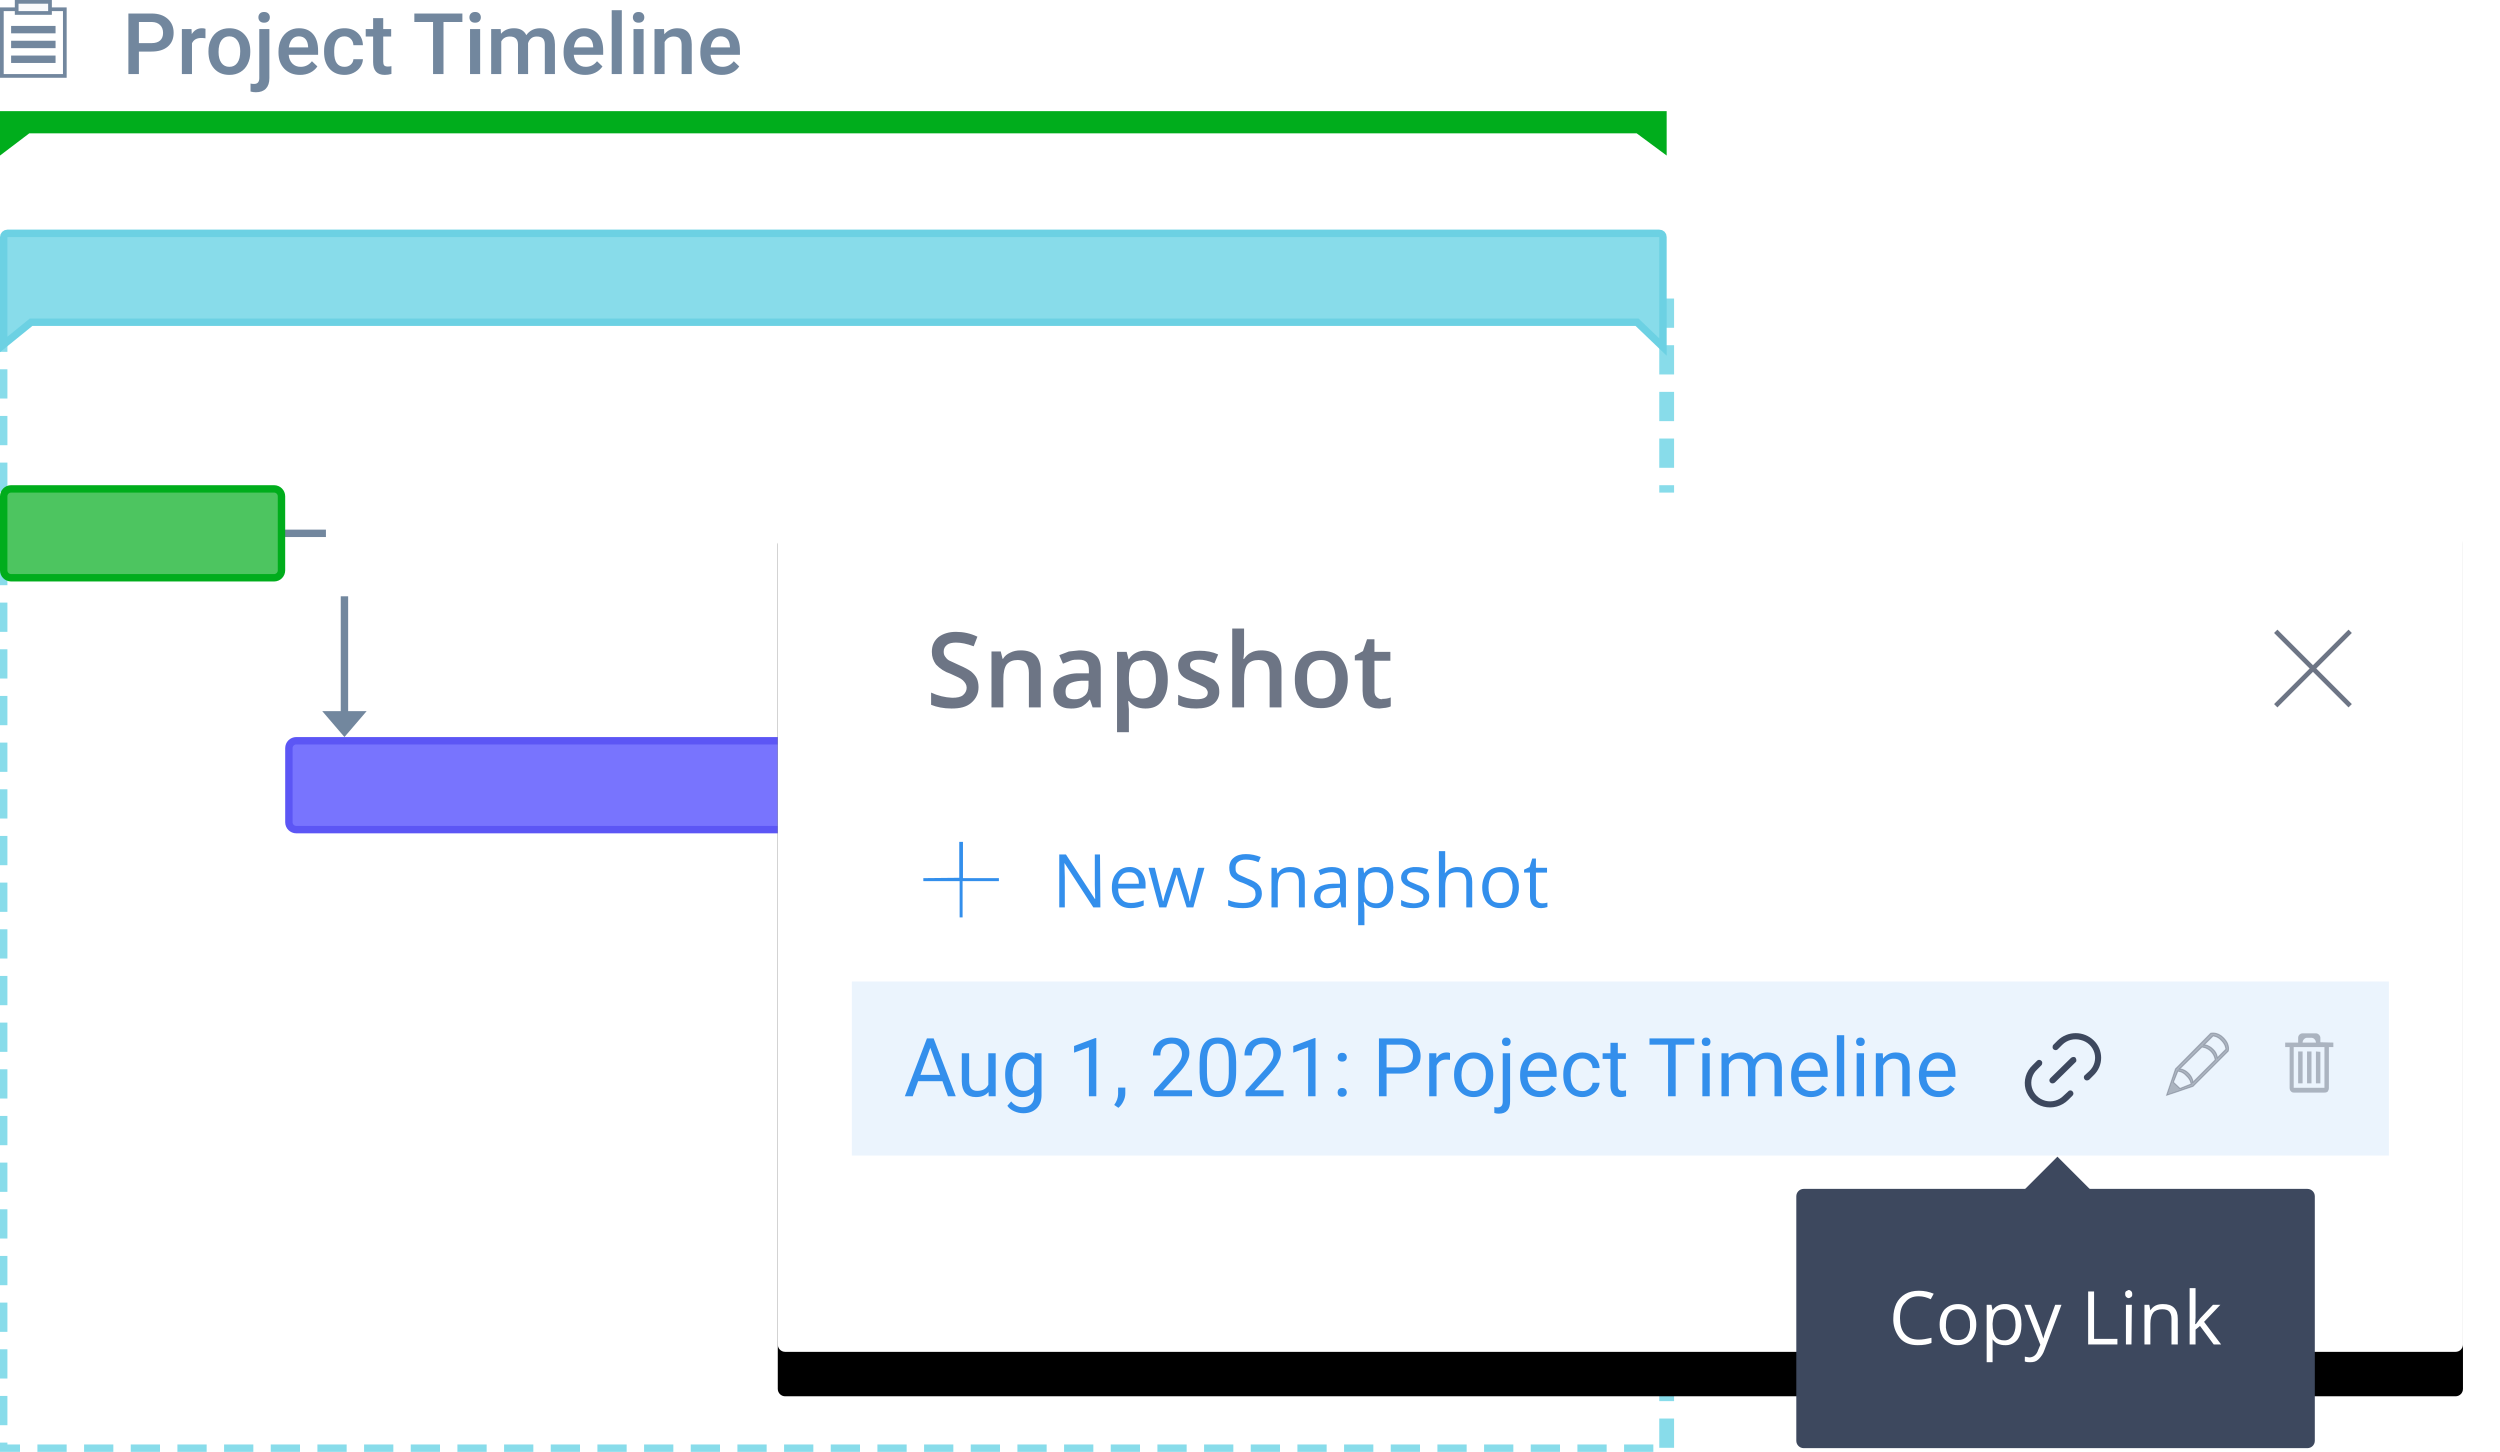 <?xml version="1.0"?>
<svg xmlns="http://www.w3.org/2000/svg" width="675" height="392" viewBox="0 0 675 392" fill="none">
<g clip-path="url(#clip0)">
<path fill-rule="evenodd" clip-rule="evenodd" d="M0.5 2.5V20.5H17.5V2.5H0.5Z" stroke="#72879E"/>
<path fill-rule="evenodd" clip-rule="evenodd" d="M4.5 0.5H13.5V3.5H4.5V0.5Z" fill="#F9FAFC" stroke="#72879E"/>
<path fill-rule="evenodd" clip-rule="evenodd" d="M3.5 7.5H14.5V8.5H3.5V7.5ZM3.5 11.5H14.5V12.5H3.5V11.5ZM3.5 15.5H14.5V16.5H3.5V15.5Z" fill="white" stroke="#72879E"/>
<path d="M0 77H450V392H0V77Z" stroke="#88DCEA" stroke-width="4" stroke-dasharray="7.9 4.7"/>
<path d="M88 144H76M93 161V193V161Z" stroke="#72879E" stroke-width="2"/>
<path fill-rule="evenodd" clip-rule="evenodd" d="M93 199L99 192H87L93 199Z" fill="#72879E"/>
<path d="M239 212H227M244 229V261V229Z" stroke="#6E6E6E" stroke-width="1.8"/>
<path fill-rule="evenodd" clip-rule="evenodd" d="M244 267L250 260H238L244 267Z" fill="#767676"/>
<path d="M243.898 216V199.648H248.514C249.936 199.648 251.194 199.963 252.287 200.592C253.38 201.221 254.222 202.115 254.814 203.276C255.413 204.436 255.716 205.769 255.724 207.274V208.318C255.724 209.861 255.424 211.212 254.825 212.373C254.234 213.533 253.384 214.424 252.276 215.045C251.175 215.667 249.891 215.985 248.424 216H243.898ZM246.054 201.423V214.237H248.323C249.985 214.237 251.276 213.72 252.197 212.687C253.126 211.654 253.59 210.183 253.59 208.273V207.319C253.59 205.462 253.152 204.021 252.276 202.995C251.407 201.962 250.172 201.438 248.57 201.423H246.054ZM263.708 216.225C262.061 216.225 260.721 215.686 259.688 214.607C258.655 213.522 258.138 212.073 258.138 210.261V209.879C258.138 208.674 258.367 207.6 258.823 206.656C259.287 205.705 259.931 204.964 260.755 204.433C261.586 203.894 262.484 203.624 263.45 203.624C265.03 203.624 266.258 204.144 267.134 205.185C268.01 206.226 268.448 207.716 268.448 209.655V210.52H260.216C260.246 211.717 260.594 212.687 261.26 213.428C261.934 214.162 262.788 214.529 263.821 214.529C264.555 214.529 265.176 214.379 265.685 214.08C266.194 213.78 266.64 213.383 267.021 212.889L268.291 213.877C267.272 215.442 265.745 216.225 263.708 216.225ZM263.45 205.331C262.612 205.331 261.908 205.638 261.339 206.252C260.77 206.858 260.418 207.712 260.283 208.812H266.37V208.655C266.31 207.6 266.026 206.784 265.517 206.207C265.007 205.623 264.319 205.331 263.45 205.331ZM277.938 212.777C277.938 212.215 277.724 211.781 277.297 211.474C276.878 211.16 276.141 210.89 275.085 210.666C274.037 210.441 273.202 210.171 272.581 209.857C271.967 209.542 271.51 209.168 271.21 208.734C270.918 208.3 270.772 207.783 270.772 207.184C270.772 206.188 271.192 205.346 272.03 204.657C272.876 203.968 273.954 203.624 275.265 203.624C276.642 203.624 277.758 203.98 278.611 204.691C279.472 205.402 279.903 206.312 279.903 207.42H277.814C277.814 206.851 277.571 206.361 277.084 205.949C276.605 205.537 275.998 205.331 275.265 205.331C274.508 205.331 273.917 205.496 273.49 205.825C273.063 206.155 272.85 206.585 272.85 207.117C272.85 207.618 273.049 207.996 273.445 208.251C273.842 208.506 274.557 208.749 275.59 208.981C276.631 209.213 277.473 209.49 278.117 209.812C278.761 210.134 279.236 210.523 279.543 210.98C279.858 211.429 280.015 211.979 280.015 212.631C280.015 213.716 279.581 214.589 278.712 215.248C277.844 215.899 276.717 216.225 275.332 216.225C274.359 216.225 273.498 216.052 272.749 215.708C272 215.364 271.413 214.884 270.986 214.271C270.567 213.649 270.357 212.979 270.357 212.26H272.435C272.472 212.957 272.749 213.511 273.266 213.922C273.79 214.327 274.479 214.529 275.332 214.529C276.118 214.529 276.747 214.372 277.219 214.057C277.698 213.735 277.938 213.308 277.938 212.777ZM284.979 216H282.901V203.849H284.979V216ZM282.733 200.625C282.733 200.289 282.834 200.004 283.036 199.772C283.246 199.54 283.553 199.424 283.957 199.424C284.361 199.424 284.668 199.54 284.878 199.772C285.088 200.004 285.192 200.289 285.192 200.625C285.192 200.962 285.088 201.243 284.878 201.468C284.668 201.692 284.361 201.805 283.957 201.805C283.553 201.805 283.246 201.692 283.036 201.468C282.834 201.243 282.733 200.962 282.733 200.625ZM287.82 209.823C287.82 207.929 288.258 206.424 289.134 205.309C290.01 204.186 291.171 203.624 292.616 203.624C294.098 203.624 295.255 204.148 296.086 205.196L296.187 203.849H298.085V215.708C298.085 217.28 297.617 218.519 296.681 219.425C295.753 220.331 294.502 220.784 292.93 220.784C292.054 220.784 291.197 220.597 290.358 220.223C289.52 219.848 288.88 219.335 288.438 218.684L289.516 217.438C290.407 218.538 291.496 219.088 292.784 219.088C293.795 219.088 294.581 218.804 295.143 218.235C295.712 217.666 295.996 216.865 295.996 215.832V214.787C295.165 215.745 294.031 216.225 292.593 216.225C291.171 216.225 290.018 215.652 289.134 214.506C288.258 213.361 287.82 211.8 287.82 209.823ZM289.909 210.059C289.909 211.429 290.19 212.507 290.751 213.293C291.313 214.072 292.099 214.461 293.11 214.461C294.42 214.461 295.382 213.866 295.996 212.676V207.128C295.36 205.967 294.405 205.387 293.132 205.387C292.122 205.387 291.332 205.78 290.763 206.566C290.194 207.353 289.909 208.517 289.909 210.059ZM303.195 203.849L303.262 205.376C304.191 204.208 305.403 203.624 306.901 203.624C309.469 203.624 310.764 205.073 310.787 207.97V216H308.709V207.959C308.701 207.083 308.499 206.435 308.103 206.016C307.713 205.597 307.103 205.387 306.272 205.387C305.598 205.387 305.007 205.567 304.498 205.926C303.988 206.286 303.592 206.757 303.307 207.341V216H301.229V203.849H303.195ZM321.882 216H319.805V198.75H321.882V216ZM332.72 216C332.6 215.76 332.503 215.334 332.428 214.72C331.462 215.723 330.309 216.225 328.969 216.225C327.771 216.225 326.786 215.888 326.015 215.214C325.251 214.533 324.87 213.672 324.87 212.631C324.87 211.366 325.349 210.385 326.307 209.688C327.273 208.985 328.628 208.633 330.373 208.633H332.394V207.678C332.394 206.952 332.177 206.375 331.743 205.949C331.308 205.514 330.668 205.297 329.822 205.297C329.081 205.297 328.46 205.485 327.958 205.859C327.456 206.233 327.206 206.686 327.206 207.218H325.117C325.117 206.611 325.33 206.027 325.757 205.466C326.191 204.897 326.775 204.448 327.509 204.118C328.25 203.789 329.062 203.624 329.946 203.624C331.346 203.624 332.443 203.976 333.236 204.68C334.03 205.376 334.442 206.338 334.472 207.566V213.159C334.472 214.274 334.614 215.161 334.898 215.82V216H332.72ZM329.272 214.417C329.923 214.417 330.541 214.248 331.125 213.911C331.709 213.574 332.132 213.136 332.394 212.597V210.104H330.766C328.22 210.104 326.947 210.849 326.947 212.339C326.947 212.99 327.164 213.499 327.599 213.866C328.033 214.233 328.591 214.417 329.272 214.417ZM341.524 212.957L344.354 203.849H346.578L341.693 217.875C340.937 219.897 339.735 220.908 338.088 220.908L337.695 220.874L336.92 220.728V219.043L337.481 219.088C338.185 219.088 338.732 218.946 339.121 218.662C339.518 218.377 339.844 217.857 340.098 217.101L340.559 215.865L336.224 203.849H338.492L341.524 212.957ZM347.712 209.812C347.712 208.622 347.944 207.551 348.409 206.6C348.88 205.649 349.532 204.916 350.363 204.399C351.201 203.882 352.156 203.624 353.227 203.624C354.881 203.624 356.218 204.197 357.236 205.342C358.262 206.488 358.774 208.011 358.774 209.913V210.059C358.774 211.242 358.546 212.305 358.089 213.249C357.64 214.184 356.993 214.914 356.146 215.438C355.308 215.963 354.342 216.225 353.249 216.225C351.602 216.225 350.265 215.652 349.24 214.506C348.222 213.361 347.712 211.845 347.712 209.958V209.812ZM349.801 210.059C349.801 211.407 350.112 212.489 350.733 213.305C351.362 214.121 352.201 214.529 353.249 214.529C354.305 214.529 355.143 214.117 355.765 213.293C356.386 212.462 356.697 211.302 356.697 209.812C356.697 208.479 356.379 207.401 355.742 206.578C355.113 205.747 354.275 205.331 353.227 205.331C352.201 205.331 351.374 205.739 350.745 206.555C350.116 207.371 349.801 208.539 349.801 210.059ZM368.882 214.798C368.073 215.749 366.887 216.225 365.322 216.225C364.027 216.225 363.038 215.85 362.357 215.102C361.683 214.345 361.342 213.23 361.335 211.755V203.849H363.413V211.699C363.413 213.541 364.161 214.461 365.659 214.461C367.246 214.461 368.302 213.87 368.826 212.687V203.849H370.903V216H368.927L368.882 214.798ZM376.889 200.906V203.849H379.158V205.455H376.889V212.99C376.889 213.477 376.99 213.844 377.192 214.091C377.395 214.33 377.739 214.45 378.226 214.45C378.465 214.45 378.795 214.405 379.214 214.315V216C378.667 216.15 378.136 216.225 377.619 216.225C376.691 216.225 375.991 215.944 375.519 215.382C375.047 214.821 374.812 214.023 374.812 212.99V205.455H372.599V203.849H374.812V200.906H376.889Z" fill="#3A3A3A" fill-opacity="0.8"/>
<path d="M74 132H3C1.895 132 1 132.895 1 134V154C1 155.105 1.895 156 3 156H74C75.105 156 76 155.105 76 154V134C76 132.895 75.105 132 74 132Z" fill="#4DC560" stroke="#00AD1C" stroke-width="2"/>
<path opacity="0.7" d="M446 268H232C230.343 268 229 269.343 229 271V289C229 290.657 230.343 292 232 292H446C447.657 292 449 290.657 449 289V271C449 269.343 447.657 268 446 268Z" fill="#B0CDFF" stroke="#7CACFF" stroke-width="2"/>
<path fill-rule="evenodd" clip-rule="evenodd" d="M2 63C1.735 63 1.48 63.105 1.293 63.293C1.105 63.48 1 63.735 1 64V93L8.4 87H442L449 93.7V64C449 63.4 448.6 63 448 63H2Z" fill="#88DCEA" stroke="#6CD1E3" stroke-width="2"/>
<path fill-rule="evenodd" clip-rule="evenodd" d="M0 30H450V42L441.9 36H7.9L0 42V30Z" fill="#00AD1C"/>
<path d="M224 200H80C78.895 200 78 200.895 78 202V222C78 223.105 78.895 224 80 224H224C225.105 224 226 223.105 226 222V202C226 200.895 225.105 200 224 200Z" fill="#7874FE" stroke="#5C56F5" stroke-width="2"/>
<g filter="url(#filter0_dd)">
<path d="M663 133H212C210.895 133 210 133.895 210 135V363C210 364.105 210.895 365 212 365H663C664.105 365 665 364.105 665 363V135C665 133.895 664.105 133 663 133Z" fill="black"/>
</g>
<path d="M663 133H212C210.895 133 210 133.895 210 135V363C210 364.105 210.895 365 212 365H663C664.105 365 665 364.105 665 363V135C665 133.895 664.105 133 663 133Z" fill="white"/>
<path fill-rule="evenodd" clip-rule="evenodd" d="M624.5 179.6L634.1 170L635 170.9L625.4 180.5L635 190.1L634.1 191L624.5 181.4L614.9 191L614 190.1L623.6 180.5L614 170.9L614.9 170L624.5 179.6ZM264.2 185.6C264.2 187.3 263.5 188.7 262.2 189.8C260.9 190.9 259.2 191.3 256.9 191.3C254.7 191.3 252.9 190.9 251.4 190.3V187C253.189 187.837 255.126 188.313 257.1 188.4C258.4 188.4 259.4 188.2 260 187.7C260.6 187.2 261 186.5 261 185.7C261 184.9 260.6 184.3 260 183.7C259.4 183.1 258.3 182.7 256.6 181.9C255.11 181.409 253.768 180.549 252.7 179.4C252 178.4 251.6 177.4 251.6 176C251.6 174.3 252.2 173 253.4 172C254.6 171.1 256.2 170.6 258.1 170.6C260.1 170.6 262 171 263.9 171.9L262.9 174.5C261 173.8 259.5 173.5 258.1 173.5C257.1 173.5 256.2 173.7 255.7 174.1C255.1 174.6 254.8 175.1 254.8 175.9C254.8 176.5 254.9 176.9 255.2 177.3C255.4 177.6 255.7 178 256.2 178.3L259 179.6C260.4 180.2 261.5 180.8 262.2 181.3C262.9 181.9 263.4 182.5 263.7 183.1C264 183.7 264.2 184.6 264.2 185.5V185.6ZM281 191H277.8V181.7C277.8 180.5 277.5 179.7 277.1 179.1C276.7 178.5 275.8 178.2 274.8 178.2C273.5 178.2 272.5 178.6 271.8 179.4C271.2 180.2 270.9 181.6 270.9 183.4V191H267.7V175.9H270.2L270.7 177.9H270.8C271.3 177.1 271.9 176.6 272.8 176.2C273.6 175.8 274.5 175.6 275.6 175.6C279.2 175.6 281 177.5 281 181.1V191ZM295 191L294.3 188.9H294.2C293.4 189.9 292.7 190.4 292 190.8C291.08 191.17 290.091 191.341 289.1 191.3C287.6 191.3 286.5 190.9 285.6 190.1C284.8 189.3 284.4 188.1 284.4 186.7C284.344 186.004 284.472 185.305 284.77 184.673C285.068 184.042 285.527 183.499 286.1 183.1C287.712 182.184 289.547 181.734 291.4 181.8H294V181C294 180 293.8 179.3 293.4 178.8C292.9 178.3 292.2 178.1 291.3 178.1C290.5 178.1 289.7 178.1 289 178.4L287 179.2L286 176.9L288.6 175.9L291.4 175.6C293.4 175.6 294.8 176 295.8 176.9C296.8 177.7 297.2 179 297.2 180.9V191H295ZM290 188.8C290.525 188.832 291.052 188.761 291.55 188.589C292.047 188.417 292.506 188.149 292.9 187.8C293.6 187.2 293.9 186.3 293.9 185.1V183.8H291.9C290.5 183.9 289.4 184.2 288.7 184.6C288 185.1 287.7 185.8 287.7 186.6C287.7 187.4 287.8 187.9 288.2 188.3C288.6 188.6 289.2 188.8 290 188.8ZM309.3 191.3C307.3 191.3 305.9 190.6 304.8 189.3H304.6L304.8 191.5V197.7H301.6V176H304.2L304.7 178H304.8C305.278 177.251 305.947 176.644 306.738 176.24C307.529 175.835 308.413 175.649 309.3 175.7C311.3 175.7 312.7 176.4 313.7 177.7C314.7 179.1 315.3 181 315.3 183.5C315.3 186 314.8 187.9 313.7 189.3C312.7 190.7 311.2 191.3 309.3 191.3V191.3ZM308.5 178.3C307.2 178.3 306.3 178.6 305.7 179.3C305.1 180 304.8 181.3 304.8 182.9V183.4C304.8 185.3 305.1 186.6 305.7 187.4C306.3 188.2 307.2 188.6 308.6 188.6C309.6 188.6 310.6 188.2 311.1 187.3C311.827 186.097 312.176 184.703 312.1 183.3C312.1 181.7 311.7 180.4 311.1 179.5C310.812 179.081 310.423 178.741 309.968 178.514C309.513 178.287 309.008 178.179 308.5 178.2V178.3ZM329.2 186.7C329.232 187.354 329.103 188.007 328.824 188.6C328.545 189.192 328.125 189.708 327.6 190.1C326.6 190.9 325 191.3 323 191.3C321 191.3 319.3 191 318.1 190.3V187.6C319.66 188.357 321.366 188.766 323.1 188.8C325.1 188.8 326.1 188.2 326.1 187C326.1 186.6 325.9 186.3 325.7 186C325.5 185.7 325.1 185.5 324.7 185.3L322.6 184.3C320.8 183.7 319.6 183 319 182.3C318.4 181.6 318.1 180.8 318.1 179.7C318.1 178.4 318.6 177.4 319.7 176.7C320.7 176 322.1 175.7 323.9 175.7C325.7 175.7 327.4 176 328.9 176.7L327.9 179.1C326.3 178.4 324.9 178.1 323.9 178.1C322.1 178.1 321.3 178.6 321.3 179.5C321.3 180 321.5 180.5 321.9 180.7C322.4 181.1 323.3 181.5 324.9 182.1L327.5 183.4C328.1 183.8 328.5 184.3 328.8 184.8C329.1 185.3 329.2 186 329.2 186.7V186.7ZM346 191H342.8V181.7C342.8 180.5 342.5 179.7 342.1 179.1C341.6 178.5 340.8 178.2 339.8 178.2C338.5 178.2 337.5 178.6 336.8 179.4C336.2 180.2 335.9 181.6 335.9 183.4V191H332.7V169.7H335.9V175.1C335.9 176 335.9 176.9 335.7 177.9H335.9C336.4 177.2 336.9 176.6 337.8 176.2C338.5 175.8 339.5 175.6 340.5 175.6C344.2 175.6 346 177.5 346 181.1V191ZM363.9 183.4C363.9 185.9 363.2 187.8 361.9 189.2C360.7 190.6 358.9 191.2 356.7 191.2C355.3 191.2 354 191 352.9 190.3C351.9 189.7 351 188.8 350.4 187.6C349.8 186.4 349.6 185 349.6 183.4C349.6 181 350.2 179 351.4 177.7C352.7 176.3 354.4 175.7 356.8 175.7C358.9 175.7 360.7 176.3 362 177.7C363.2 179.1 363.9 181 363.9 183.4V183.4ZM352.9 183.4C352.9 186.9 354.2 188.6 356.7 188.6C359.3 188.6 360.6 186.9 360.6 183.4C360.6 180 359.3 178.2 356.7 178.2C355.4 178.2 354.4 178.7 353.7 179.6C353 180.5 352.9 181.7 352.9 183.4V183.4ZM373.2 188.7C374 188.7 374.8 188.6 375.5 188.3V190.7C375.2 190.9 374.7 191 374.2 191.1L372.4 191.3C369.4 191.3 367.9 189.7 367.9 186.5V178.3H365.8V177L368 175.8L369.1 172.6H371.1V176H375.4V178.4H371.1V186.5C371.1 187.3 371.3 187.9 371.7 188.2C372.1 188.6 372.6 188.8 373.2 188.8V188.7Z" fill="#6D7585"/>
<path fill-rule="evenodd" clip-rule="evenodd" d="M259 237V227.3H260V237.1H269.7V237.9H259.9V247.7H259.1V237.9H249.3V237.1L259 237ZM297.1 245H295.2L287.4 233L287.5 236.9V245H286V230.7H287.8L295.6 242.7H295.7C295.644 241.434 295.611 240.167 295.6 238.9V230.7H297L297.1 245ZM305.3 245.2C303.7 245.2 302.5 244.7 301.6 243.7C300.7 242.7 300.2 241.4 300.2 239.7C300.2 238 300.6 236.7 301.5 235.7C302.3 234.7 303.5 234.1 304.9 234.1C305.496 234.064 306.094 234.162 306.647 234.387C307.201 234.612 307.697 234.958 308.1 235.4C308.933 236.37 309.362 237.623 309.3 238.9V239.9H301.9C301.9 241.2 302.2 242.2 302.9 242.8C303.4 243.5 304.3 243.8 305.4 243.8C306.5 243.8 307.7 243.5 308.8 243.1V244.5C307.695 244.976 306.503 245.214 305.3 245.2V245.2ZM304.9 235.5C304 235.5 303.3 235.7 302.9 236.3C302.3 236.9 302 237.6 301.9 238.6H307.5C307.5 237.6 307.3 236.8 306.8 236.3C306.4 235.7 305.8 235.5 304.8 235.5H304.9ZM320.4 245L318.4 238.7L317.7 236.1L316.9 238.7L314.9 245H313L310.1 234.3H311.8C312.533 237.3 313.266 240.3 314 243.3H314.1C314.297 242.316 314.564 241.346 314.9 240.4L316.9 234.3H318.6L320.5 240.4C320.9 241.6 321.1 242.5 321.2 243.3H321.3L321.5 242.2L323.5 234.3H325.2L322.2 245H320.4ZM340.7 241.2C340.7 242.5 340.2 243.4 339.3 244.2C338.4 245 337.2 245.2 335.6 245.2C333.9 245.2 332.6 245 331.6 244.5V243C332.866 243.531 334.226 243.803 335.6 243.8C336.8 243.8 337.6 243.6 338.2 243.2C338.7 242.8 339 242.2 339 241.5C339 241 338.9 240.5 338.7 240.2C338.5 239.9 338.2 239.6 337.7 239.4C337.029 239.009 336.326 238.675 335.6 238.4C334.2 238 333.3 237.4 332.7 236.8C332.1 236.2 331.9 235.3 331.9 234.2C331.9 233.2 332.3 232.2 333.1 231.6C333.9 230.9 335.1 230.6 336.4 230.6C337.8 230.6 339.1 230.9 340.4 231.4L339.8 232.8C338.724 232.343 337.568 232.105 336.4 232.1C335.4 232.1 334.8 232.3 334.3 232.7C333.8 233 333.6 233.6 333.6 234.2C333.6 234.7 333.6 235.2 333.8 235.5C334 235.8 334.3 236.1 334.8 236.3L336.8 237.2C338.2 237.7 339.3 238.3 339.8 238.9C340.4 239.5 340.7 240.3 340.7 241.3V241.2ZM350.7 245V238C350.7 237.2 350.5 236.6 350.1 236.1C349.7 235.7 349.1 235.5 348.2 235.5C347.1 235.5 346.2 235.8 345.7 236.4C345.2 237 345 238 345 239.4V245H343.3V234.3H344.7L344.9 235.8H345C345.3 235.2 345.8 234.8 346.4 234.5C347 234.2 347.7 234.1 348.4 234.1C349.7 234.1 350.7 234.4 351.4 235.1C352.1 235.8 352.3 236.7 352.3 238.1V245H350.7ZM362.2 245L361.9 243.5H361.8C361.3 244.1 360.8 244.6 360.2 244.8C359.7 245.1 359 245.2 358.2 245.2C357.2 245.2 356.3 244.9 355.7 244.4C355.1 243.8 354.8 243.1 354.8 242C354.8 239.9 356.5 238.7 360 238.6H361.8V237.9C361.8 237.1 361.6 236.5 361.3 236.1C360.9 235.7 360.3 235.5 359.5 235.5C358.453 235.539 357.427 235.812 356.5 236.3L356 235C357.107 234.407 358.344 234.098 359.6 234.1C360.9 234.1 361.9 234.4 362.5 235C363.1 235.5 363.4 236.4 363.4 237.7V245H362.2ZM358.5 243.9C359.5 243.9 360.3 243.6 360.9 243C361.204 242.703 361.442 242.344 361.597 241.947C361.753 241.55 361.822 241.125 361.8 240.7V239.7L360.2 239.8C358.9 239.8 357.9 240.1 357.4 240.4C356.8 240.8 356.5 241.4 356.5 242.1C356.5 242.6 356.7 243.1 357.1 243.4C357.4 243.7 357.9 243.9 358.5 243.9V243.9ZM371.7 245.2C371 245.2 370.4 245.1 369.8 244.8C369.2 244.6 368.8 244.2 368.4 243.6H368.2L368.4 245.4V249.8H366.7V234.3H368.1L368.3 235.8C368.667 235.243 369.175 234.793 369.772 234.494C370.369 234.196 371.034 234.06 371.7 234.1C372.329 234.073 372.956 234.194 373.529 234.455C374.103 234.715 374.607 235.108 375 235.6C375.8 236.6 376.2 237.9 376.2 239.6C376.2 241.4 375.8 242.8 375 243.7C374.607 244.192 374.103 244.585 373.529 244.845C372.956 245.106 372.329 245.228 371.7 245.2V245.2ZM371.5 235.5C370.4 235.5 369.6 235.8 369.1 236.4C368.6 237 368.4 238 368.4 239.3V239.6C368.4 241.1 368.6 242.2 369.1 242.9C369.6 243.5 370.4 243.9 371.5 243.9C372.5 243.9 373.2 243.5 373.7 242.7C374.2 242 374.5 240.9 374.5 239.7C374.5 238.3 374.2 237.3 373.7 236.5C373.2 235.8 372.4 235.5 371.5 235.5ZM385.9 242.1C385.9 243.1 385.5 243.8 384.8 244.4C384 244.9 383 245.2 381.7 245.2C380.2 245.2 379.1 245 378.3 244.5V243C379.352 243.549 380.514 243.856 381.7 243.9C382.6 243.9 383.2 243.7 383.7 243.5C384.1 243.2 384.3 242.8 384.3 242.2C384.3 241.8 384.2 241.4 383.8 241.2C383.4 240.9 382.8 240.5 381.7 240.1L379.6 239.1C379.2 238.8 378.8 238.5 378.6 238.1C378.4 237.8 378.3 237.4 378.3 236.9C378.3 236.1 378.7 235.4 379.3 234.9C380.19 234.322 381.24 234.042 382.3 234.1C383.5 234.1 384.6 234.3 385.7 234.8L385.1 236.1C384.1 235.7 383.1 235.5 382.1 235.5C381.4 235.5 380.8 235.5 380.4 235.8C380.1 236.1 379.9 236.4 379.9 236.8C379.9 237.1 379.9 237.3 380.1 237.5C380.2 237.8 380.5 237.9 380.8 238.1L382.7 238.9C383.621 239.189 384.472 239.666 385.2 240.3C385.7 240.8 385.9 241.3 385.9 242.1V242.1ZM395.9 245V238C395.9 237.2 395.7 236.6 395.3 236.1C394.9 235.7 394.3 235.5 393.4 235.5C392.3 235.5 391.4 235.8 390.9 236.4C390.4 237 390.2 238 390.2 239.4V245H388.5V229.8H390.2V234.4L390.1 235.8C390.5 235.3 391 234.8 391.5 234.6C392.1 234.3 392.8 234.1 393.5 234.1C394.9 234.1 395.9 234.4 396.5 235.1C397.1 235.8 397.5 236.7 397.5 238.1V245H395.9ZM410.1 239.6C410.1 241.4 409.6 242.7 408.7 243.7C407.8 244.7 406.7 245.2 405.1 245.2C404.1 245.2 403.3 245 402.5 244.5C401.7 244 401.2 243.5 400.8 242.5C400.4 241.7 400.2 240.8 400.2 239.6C400.2 237.9 400.7 236.6 401.5 235.6C402.4 234.6 403.6 234.1 405.2 234.1C406.7 234.1 407.8 234.6 408.7 235.6C409.7 236.6 410.1 237.9 410.1 239.6V239.6ZM401.9 239.6C401.9 241 402.2 242 402.7 242.8C403.2 243.6 404.1 243.8 405.1 243.8C406.1 243.8 407 243.5 407.5 242.8C408 242.1 408.4 241 408.4 239.6C408.429 238.529 408.113 237.478 407.5 236.6C407 235.8 406.2 235.5 405.1 235.5C404.1 235.5 403.3 235.8 402.7 236.5C402.2 237.2 401.9 238.3 401.9 239.6ZM416.4 243.9C416.873 243.896 417.344 243.829 417.8 243.7V244.9C417.251 245.084 416.678 245.185 416.1 245.2C414.1 245.2 413.1 244.1 413.1 241.9V235.6H411.5V234.8L413 234.1L413.7 231.8H414.7V234.3H417.7V235.6H414.7V241.9C414.7 242.5 414.7 242.9 415.1 243.3C415.4 243.7 415.8 243.9 416.4 243.9V243.9Z" fill="#338FEC"/>
<path fill-rule="evenodd" clip-rule="evenodd" d="M230 265H645V312H230V265Z" fill="#EBF4FD"/>
<path opacity="0.5" d="M596.9 279C596.9 279 598.7 278.5 600.4 280.3C602.2 282.1 601.6 283.8 601.6 283.8L592.1 293.3L585 295.7L587.4 288.6L596.9 279ZM590.3 290.4C589.2 289.2 588 289.2 588 289.2L586.8 292.2L588.6 293.9L591.6 292.7C591.6 292.7 591.6 291.6 590.3 290.4ZM595.1 282.1C595.1 282.1 596.3 282.1 597.5 283.3C598.164 283.897 598.591 284.714 598.7 285.6L601 283.3C601 283.3 601 282.1 599.8 280.9C598.7 279.7 597.5 279.7 597.5 279.7L595.1 282.1ZM594.5 282.7L588.5 288.6C588.5 288.6 589.7 288.6 590.9 289.8C592.1 291 592.1 292.2 592.1 292.2L598.1 286.2C598.1 286.2 598.1 285 596.9 283.8C595.7 282.7 594.5 282.7 594.5 282.7Z" fill="#6D7585" stroke="#6D7585" stroke-width="0.3"/>
<path d="M559.6 295.8L558.4 297C557.546 297.84 556.491 298.446 555.335 298.761C554.179 299.076 552.962 299.09 551.8 298.8C550.639 298.524 549.572 297.943 548.711 297.117C547.849 296.29 547.224 295.249 546.9 294.1C546.3 291.8 547 289.3 548.8 287.6L550 286.4C550.2 286.2 550.5 286.1 550.8 286.2C551.1 286.3 551.3 286.5 551.4 286.8C551.4 287.1 551.4 287.4 551.2 287.6L550 288.8C549.357 289.401 548.888 290.163 548.642 291.008C548.396 291.853 548.381 292.748 548.6 293.6C548.836 294.471 549.299 295.264 549.942 295.898C550.585 296.532 551.384 296.984 552.259 297.207C553.133 297.431 554.051 297.419 554.92 297.171C555.788 296.924 556.575 296.451 557.2 295.8L558.4 294.7C558.7 294.3 559.3 294.3 559.6 294.7C559.9 295 559.9 295.5 559.6 295.8V295.8ZM555.6 283.3C555.4 283.5 555.1 283.6 554.8 283.5C554.654 283.466 554.52 283.392 554.414 283.286C554.308 283.18 554.234 283.046 554.2 282.9C554.2 282.6 554.2 282.3 554.4 282.1L555.6 280.9C556.904 279.647 558.642 278.948 560.45 278.948C562.258 278.948 563.996 279.647 565.3 280.9C565.935 281.507 566.441 282.236 566.787 283.044C567.132 283.852 567.31 284.721 567.31 285.6C567.31 286.479 567.132 287.348 566.787 288.156C566.441 288.964 565.935 289.693 565.3 290.3L564.1 291.5C563.7 291.8 563.2 291.8 562.9 291.5C562.6 291.2 562.5 290.6 562.9 290.3L564.1 289.2C564.76 288.59 565.24 287.811 565.487 286.946C565.734 286.082 565.739 285.167 565.5 284.3C565.254 283.439 564.78 282.659 564.129 282.044C563.478 281.428 562.674 280.998 561.8 280.8C560 280.3 558.1 280.8 556.8 282.1L555.6 283.3V283.3ZM554.8 292.3C554.4 292.6 553.9 292.6 553.6 292.3C553.515 292.225 553.447 292.133 553.4 292.029C553.353 291.926 553.329 291.813 553.329 291.7C553.329 291.586 553.353 291.474 553.4 291.371C553.447 291.267 553.515 291.175 553.6 291.1L559.2 285.6C559.6 285.3 560.2 285.3 560.4 285.6C560.6 285.9 560.8 286.5 560.4 286.8L554.8 292.3Z" fill="#3D485E"/>
<path opacity="0.5" d="M630 281.5V282.7H628.8V293.7C628.8 294.1 628.7 294.4 628.5 294.7C628.3 294.9 628 295 627.6 295H619.4C619 295 618.7 294.9 618.5 294.6C618.3 294.4 618.2 294.1 618.2 293.8V282.7H617V281.5H620.5V280.2C620.5 279.5 621.1 279 621.7 279H625.3C625.9 279 626.5 279.6 626.5 280.2V281.4L630 281.5ZM625.3 281.5C625.3 280.8 624.7 280.2 624.1 280.2H622.9C622.3 280.2 621.7 280.8 621.7 281.5H625.3ZM619.3 282.7V293.7H627.6V282.7H619.3ZM620.5 283.9H621.7V292.5H620.5V283.9ZM622.9 283.9H624.1V292.5H622.9V283.9ZM625.3 283.9V292.5H626.5V284L625.3 283.9Z" fill="#6D7585"/>
<path d="M623 321H487C485.895 321 485 321.895 485 323V389C485 390.105 485.895 391 487 391H623C624.105 391 625 390.105 625 389V323C625 321.895 624.105 321 623 321Z" fill="#3D485E"/>
<path fill-rule="evenodd" clip-rule="evenodd" d="M518 350C516.5 350 515.3 350.5 514.4 351.6C513.4 352.6 513 354 513 355.9C513 357.7 513.4 359.2 514.3 360.2C515.2 361.2 516.4 361.7 518.1 361.7C519.1 361.7 520.1 361.5 521.5 361.2V362.6C520.5 363 519.3 363.2 517.8 363.2C515.7 363.2 514.1 362.6 512.9 361.2C511.686 359.672 511.08 357.748 511.2 355.8C511.2 354.4 511.5 353.1 512 352C512.52 350.912 513.357 350.006 514.4 349.4C515.4 348.8 516.7 348.5 518.1 348.5C519.6 348.5 520.9 348.8 522.1 349.3L521.3 350.8C520.3 350.3 519.2 350 518.1 350H518ZM533.6 357.6C533.6 359.4 533.1 360.7 532.3 361.7C531.3 362.7 530.2 363.2 528.6 363.2C527.6 363.2 526.8 363 526.1 362.5C525.4 362 524.7 361.5 524.3 360.5C523.9 359.7 523.7 358.8 523.7 357.6C523.7 355.9 524.2 354.6 525 353.6C526 352.6 527.1 352.1 528.7 352.1C530.2 352.1 531.4 352.6 532.3 353.6C533.1 354.6 533.6 355.9 533.6 357.6ZM525.4 357.6C525.297 358.726 525.579 359.855 526.2 360.8C526.8 361.5 527.6 361.8 528.7 361.8C529.7 361.8 530.5 361.5 531.1 360.8C531.721 359.855 532.003 358.726 531.9 357.6C531.958 356.54 531.678 355.49 531.1 354.6C530.5 353.8 529.7 353.5 528.6 353.5C527.6 353.5 526.8 353.8 526.2 354.5C525.7 355.2 525.4 356.3 525.4 357.6ZM541.4 363.2C540.7 363.2 540.1 363.1 539.4 362.8C538.9 362.6 538.4 362.2 538 361.6V367.8H536.4V352.3H537.7L538 353.8C538.368 353.243 538.875 352.793 539.472 352.494C540.069 352.196 540.734 352.06 541.4 352.1C542.029 352.073 542.656 352.194 543.23 352.455C543.803 352.715 544.307 353.108 544.7 353.6C545.5 354.6 545.8 355.9 545.8 357.6C545.8 359.4 545.4 360.8 544.7 361.7C544.307 362.192 543.803 362.585 543.23 362.845C542.656 363.106 542.029 363.228 541.4 363.2V363.2ZM541.2 353.5C540.1 353.5 539.2 353.8 538.8 354.4C538.3 355 538.1 356 538 357.3V357.6C538 359.1 538.3 360.2 538.8 360.9C539.3 361.6 540.1 361.9 541.2 361.9C542.2 361.9 542.8 361.5 543.4 360.7C543.9 360 544.2 358.9 544.2 357.7C544.2 356.3 543.9 355.3 543.4 354.5C542.8 353.8 542.1 353.5 541.2 353.5V353.5ZM546.6 352.3H548.3L550.7 358.4L551.7 361.4L552.2 359.7L554.9 352.3H556.6L552 364.5C551.684 365.454 551.134 366.314 550.4 367C549.8 367.6 549.1 367.8 548.2 367.8C547.7 367.8 547.2 367.8 546.7 367.6V366.3L547.9 366.5C549 366.5 549.9 365.8 550.3 364.5L550.9 363.1L546.6 352.3ZM563.8 363V348.7H565.4V361.5H571.7V363H563.8ZM575.5 363H574V352.3H575.6L575.5 363ZM573.8 349.4C573.8 349 573.8 348.8 574.1 348.6L574.7 348.3C575 348.3 575.2 348.4 575.4 348.6C575.6 348.8 575.7 349 575.7 349.4C575.7 349.8 575.7 350 575.4 350.2C575.215 350.388 574.964 350.496 574.7 350.5C574.471 350.472 574.259 350.366 574.1 350.2C573.9 350 573.8 349.8 573.8 349.4ZM586.3 363V356C586.3 355.2 586.1 354.6 585.7 354.1C585.3 353.7 584.7 353.5 583.8 353.5C582.8 353.5 581.9 353.8 581.4 354.4C580.9 355 580.6 356 580.6 357.4V363H579V352.3H580.3L580.6 353.8C581 353.2 581.4 352.8 582 352.5C582.6 352.2 583.3 352.1 584 352.1C585.3 352.1 586.3 352.4 587 353.1C587.7 353.8 588 354.7 588 356.1V363H586.3ZM592.9 357.5L594 356L597.5 352.3H599.5L595.1 356.9L599.7 363H597.7L594 358L592.8 359V363H591.2V347.8H592.8V355.8L592.7 357.5H592.9Z" fill="white"/>
<path fill-rule="evenodd" clip-rule="evenodd" d="M564.7 321.5H546.3L555.5 312.3L564.7 321.5Z" fill="#3D485E"/>
<path d="M37.503 13.924V20H34.662V3.648H40.917C42.744 3.648 44.193 4.124 45.264 5.075C46.342 6.026 46.881 7.283 46.881 8.848C46.881 10.45 46.353 11.697 45.297 12.588C44.249 13.479 42.778 13.924 40.884 13.924H37.503ZM37.503 11.645H40.917C41.928 11.645 42.699 11.409 43.231 10.937C43.763 10.458 44.028 9.769 44.028 8.871C44.028 7.987 43.759 7.283 43.22 6.759C42.681 6.228 41.94 5.954 40.996 5.939H37.503V11.645ZM55.472 10.342C55.113 10.282 54.742 10.252 54.36 10.252C53.11 10.252 52.268 10.731 51.834 11.69V20H49.105V7.849H51.71L51.777 9.208C52.436 8.152 53.35 7.624 54.518 7.624C54.907 7.624 55.229 7.676 55.483 7.781L55.472 10.342ZM56.281 13.812C56.281 12.622 56.517 11.551 56.988 10.6C57.46 9.642 58.123 8.908 58.976 8.399C59.83 7.882 60.81 7.624 61.919 7.624C63.558 7.624 64.887 8.152 65.905 9.208C66.931 10.263 67.485 11.663 67.567 13.408L67.579 14.048C67.579 15.246 67.347 16.316 66.882 17.26C66.426 18.203 65.767 18.933 64.906 19.45C64.052 19.966 63.064 20.225 61.941 20.225C60.226 20.225 58.852 19.656 57.819 18.518C56.794 17.372 56.281 15.848 56.281 13.947V13.812ZM59.01 14.048C59.01 15.298 59.268 16.279 59.785 16.99C60.301 17.694 61.02 18.046 61.941 18.046C62.862 18.046 63.577 17.686 64.086 16.968C64.603 16.249 64.861 15.197 64.861 13.812C64.861 12.584 64.595 11.611 64.064 10.892C63.539 10.173 62.824 9.814 61.919 9.814C61.028 9.814 60.32 10.17 59.796 10.881C59.272 11.585 59.01 12.64 59.01 14.048ZM72.733 7.849V21.078C72.733 22.321 72.423 23.268 71.801 23.919C71.187 24.578 70.285 24.908 69.095 24.908C68.593 24.908 68.11 24.844 67.646 24.717V22.561C67.93 22.628 68.252 22.662 68.612 22.662C69.518 22.662 69.982 22.168 70.004 21.179V7.849H72.733ZM69.769 4.693C69.769 4.274 69.9 3.925 70.162 3.648C70.431 3.371 70.813 3.233 71.307 3.233C71.801 3.233 72.183 3.371 72.453 3.648C72.722 3.925 72.857 4.274 72.857 4.693C72.857 5.105 72.722 5.449 72.453 5.726C72.183 5.996 71.801 6.13 71.307 6.13C70.813 6.13 70.431 5.996 70.162 5.726C69.9 5.449 69.769 5.105 69.769 4.693ZM81.01 20.225C79.281 20.225 77.877 19.682 76.799 18.596C75.728 17.503 75.193 16.051 75.193 14.239V13.902C75.193 12.689 75.425 11.607 75.889 10.656C76.361 9.698 77.02 8.953 77.866 8.421C78.712 7.89 79.655 7.624 80.696 7.624C82.35 7.624 83.627 8.152 84.525 9.208C85.431 10.263 85.884 11.757 85.884 13.688V14.789H77.944C78.027 15.792 78.36 16.586 78.944 17.17C79.535 17.754 80.276 18.046 81.168 18.046C82.418 18.046 83.436 17.541 84.222 16.53L85.693 17.934C85.207 18.66 84.555 19.225 83.739 19.629C82.931 20.026 82.021 20.225 81.01 20.225ZM80.685 9.814C79.936 9.814 79.329 10.076 78.865 10.6C78.409 11.124 78.117 11.854 77.989 12.79H83.189V12.588C83.129 11.675 82.886 10.986 82.459 10.521C82.032 10.05 81.441 9.814 80.685 9.814ZM93.004 18.046C93.686 18.046 94.251 17.848 94.7 17.451C95.149 17.054 95.389 16.564 95.419 15.979H97.991C97.961 16.736 97.725 17.443 97.283 18.102C96.841 18.753 96.243 19.27 95.486 19.652C94.73 20.034 93.914 20.225 93.038 20.225C91.338 20.225 89.991 19.674 88.995 18.574C87.999 17.473 87.501 15.953 87.501 14.014V13.733C87.501 11.884 87.996 10.405 88.984 9.297C89.972 8.182 91.32 7.624 93.027 7.624C94.472 7.624 95.647 8.047 96.553 8.893C97.467 9.732 97.946 10.836 97.991 12.206H95.419C95.389 11.51 95.149 10.937 94.7 10.488C94.258 10.039 93.693 9.814 93.004 9.814C92.121 9.814 91.44 10.136 90.96 10.78C90.481 11.416 90.238 12.386 90.231 13.688V14.127C90.231 15.444 90.466 16.429 90.938 17.08C91.417 17.724 92.106 18.046 93.004 18.046ZM103.471 4.895V7.849H105.616V9.87H103.471V16.653C103.471 17.117 103.561 17.454 103.741 17.664C103.928 17.866 104.257 17.967 104.729 17.967C105.043 17.967 105.362 17.93 105.684 17.855V19.966C105.062 20.139 104.463 20.225 103.887 20.225C101.79 20.225 100.742 19.068 100.742 16.754V9.87H98.743V7.849H100.742V4.895H103.471ZM124.843 5.939H119.744V20H116.925V5.939H111.872V3.648H124.843V5.939ZM129.638 20H126.909V7.849H129.638V20ZM126.741 4.693C126.741 4.274 126.872 3.925 127.134 3.648C127.403 3.371 127.785 3.233 128.279 3.233C128.773 3.233 129.155 3.371 129.425 3.648C129.694 3.925 129.829 4.274 129.829 4.693C129.829 5.105 129.694 5.449 129.425 5.726C129.155 5.996 128.773 6.13 128.279 6.13C127.785 6.13 127.403 5.996 127.134 5.726C126.872 5.449 126.741 5.105 126.741 4.693ZM135.186 7.849L135.265 9.118C136.118 8.122 137.286 7.624 138.769 7.624C140.393 7.624 141.505 8.245 142.104 9.488C142.987 8.245 144.23 7.624 145.833 7.624C147.173 7.624 148.168 7.995 148.82 8.736C149.479 9.477 149.816 10.57 149.831 12.015V20H147.102V12.094C147.102 11.323 146.933 10.757 146.596 10.398C146.259 10.039 145.701 9.859 144.923 9.859C144.301 9.859 143.792 10.027 143.396 10.364C143.006 10.694 142.733 11.128 142.576 11.667L142.587 20H139.858V12.004C139.82 10.574 139.09 9.859 137.668 9.859C136.575 9.859 135.8 10.304 135.343 11.195V20H132.614V7.849H135.186ZM157.984 20.225C156.254 20.225 154.851 19.682 153.772 18.596C152.702 17.503 152.167 16.051 152.167 14.239V13.902C152.167 12.689 152.399 11.607 152.863 10.656C153.334 9.698 153.993 8.953 154.839 8.421C155.685 7.89 156.629 7.624 157.669 7.624C159.324 7.624 160.601 8.152 161.499 9.208C162.405 10.263 162.858 11.757 162.858 13.688V14.789H154.918C155 15.792 155.333 16.586 155.917 17.17C156.509 17.754 157.25 18.046 158.141 18.046C159.391 18.046 160.41 17.541 161.196 16.53L162.667 17.934C162.18 18.66 161.529 19.225 160.713 19.629C159.904 20.026 158.995 20.225 157.984 20.225ZM157.658 9.814C156.91 9.814 156.303 10.076 155.839 10.6C155.382 11.124 155.09 11.854 154.963 12.79H160.163V12.588C160.103 11.675 159.859 10.986 159.433 10.521C159.006 10.05 158.414 9.814 157.658 9.814ZM167.889 20H165.16V2.75H167.889V20ZM173.774 20H171.045V7.849H173.774V20ZM170.876 4.693C170.876 4.274 171.007 3.925 171.27 3.648C171.539 3.371 171.921 3.233 172.415 3.233C172.909 3.233 173.291 3.371 173.561 3.648C173.83 3.925 173.965 4.274 173.965 4.693C173.965 5.105 173.83 5.449 173.561 5.726C173.291 5.996 172.909 6.13 172.415 6.13C171.921 6.13 171.539 5.996 171.27 5.726C171.007 5.449 170.876 5.105 170.876 4.693ZM179.288 7.849L179.367 9.252C180.265 8.167 181.444 7.624 182.904 7.624C185.435 7.624 186.723 9.073 186.768 11.97V20H184.039V12.127C184.039 11.356 183.87 10.787 183.533 10.42C183.204 10.046 182.661 9.859 181.905 9.859C180.804 9.859 179.984 10.357 179.445 11.352V20H176.716V7.849H179.288ZM194.91 20.225C193.18 20.225 191.776 19.682 190.698 18.596C189.628 17.503 189.092 16.051 189.092 14.239V13.902C189.092 12.689 189.324 11.607 189.789 10.656C190.26 9.698 190.919 8.953 191.765 8.421C192.611 7.89 193.555 7.624 194.595 7.624C196.25 7.624 197.526 8.152 198.425 9.208C199.331 10.263 199.784 11.757 199.784 13.688V14.789H191.844C191.926 15.792 192.259 16.586 192.843 17.17C193.435 17.754 194.176 18.046 195.067 18.046C196.317 18.046 197.335 17.541 198.122 16.53L199.593 17.934C199.106 18.66 198.455 19.225 197.639 19.629C196.83 20.026 195.92 20.225 194.91 20.225ZM194.584 9.814C193.835 9.814 193.229 10.076 192.765 10.6C192.308 11.124 192.016 11.854 191.889 12.79H197.088V12.588C197.028 11.675 196.785 10.986 196.358 10.521C195.932 10.05 195.34 9.814 194.584 9.814Z" fill="#72879E"/>
<path d="M254.452 291.918H247.899L246.428 296H244.301L250.273 280.359H252.078L258.062 296H255.945L254.452 291.918ZM248.522 290.221H253.84L251.176 282.905L248.522 290.221ZM266.902 294.851C266.129 295.76 264.994 296.215 263.497 296.215C262.258 296.215 261.313 295.857 260.661 295.141C260.017 294.417 259.691 293.35 259.684 291.939V284.377H261.671V291.886C261.671 293.647 262.387 294.528 263.819 294.528C265.338 294.528 266.347 293.963 266.849 292.831V284.377H268.836V296H266.945L266.902 294.851ZM271.393 290.092C271.393 288.28 271.812 286.84 272.649 285.773C273.487 284.699 274.597 284.162 275.979 284.162C277.397 284.162 278.504 284.663 279.299 285.666L279.396 284.377H281.211V295.721C281.211 297.225 280.763 298.41 279.868 299.276C278.98 300.143 277.784 300.576 276.28 300.576C275.442 300.576 274.622 300.397 273.82 300.039C273.018 299.681 272.406 299.19 271.983 298.567L273.015 297.375C273.867 298.428 274.909 298.954 276.141 298.954C277.107 298.954 277.859 298.682 278.396 298.138C278.941 297.593 279.213 296.827 279.213 295.839V294.84C278.418 295.757 277.333 296.215 275.958 296.215C274.597 296.215 273.494 295.667 272.649 294.571C271.812 293.476 271.393 291.982 271.393 290.092ZM273.391 290.317C273.391 291.628 273.659 292.659 274.196 293.411C274.733 294.156 275.485 294.528 276.452 294.528C277.705 294.528 278.626 293.959 279.213 292.82V287.514C278.604 286.404 277.691 285.849 276.474 285.849C275.507 285.849 274.751 286.225 274.207 286.977C273.663 287.729 273.391 288.842 273.391 290.317ZM296.003 296H294.005V282.755L289.998 284.227V282.422L295.691 280.284H296.003V296ZM301.965 299.115L300.837 298.342C301.51 297.404 301.861 296.437 301.89 295.441V293.647H303.834V295.205C303.834 295.928 303.655 296.652 303.297 297.375C302.946 298.098 302.502 298.678 301.965 299.115ZM321.849 296H311.601V294.571L317.015 288.556C317.817 287.646 318.368 286.909 318.669 286.343C318.977 285.77 319.131 285.179 319.131 284.57C319.131 283.754 318.884 283.084 318.39 282.562C317.896 282.039 317.237 281.777 316.413 281.777C315.425 281.777 314.655 282.06 314.104 282.626C313.559 283.185 313.287 283.965 313.287 284.968H311.3C311.3 283.528 311.762 282.365 312.686 281.477C313.617 280.589 314.859 280.145 316.413 280.145C317.867 280.145 319.016 280.528 319.861 281.294C320.706 282.053 321.129 283.066 321.129 284.334C321.129 285.874 320.148 287.707 318.186 289.834L313.996 294.378H321.849V296ZM333.762 289.329C333.762 291.657 333.364 293.386 332.569 294.518C331.774 295.649 330.532 296.215 328.842 296.215C327.173 296.215 325.938 295.663 325.136 294.561C324.334 293.451 323.918 291.796 323.89 289.598V286.944C323.89 284.646 324.287 282.938 325.082 281.82C325.877 280.703 327.123 280.145 328.82 280.145C330.503 280.145 331.742 280.685 332.537 281.767C333.332 282.841 333.74 284.502 333.762 286.751V289.329ZM331.774 286.611C331.774 284.928 331.538 283.704 331.065 282.938C330.593 282.164 329.844 281.777 328.82 281.777C327.803 281.777 327.062 282.16 326.597 282.927C326.131 283.693 325.891 284.871 325.877 286.461V289.641C325.877 291.331 326.12 292.58 326.607 293.39C327.102 294.192 327.846 294.593 328.842 294.593C329.823 294.593 330.55 294.213 331.022 293.454C331.502 292.695 331.753 291.499 331.774 289.866V286.611ZM346.556 296H336.308V294.571L341.722 288.556C342.524 287.646 343.075 286.909 343.376 286.343C343.684 285.77 343.838 285.179 343.838 284.57C343.838 283.754 343.591 283.084 343.097 282.562C342.603 282.039 341.944 281.777 341.12 281.777C340.132 281.777 339.362 282.06 338.811 282.626C338.266 283.185 337.994 283.965 337.994 284.968H336.007C336.007 283.528 336.469 282.365 337.393 281.477C338.324 280.589 339.566 280.145 341.12 280.145C342.574 280.145 343.723 280.528 344.568 281.294C345.413 282.053 345.836 283.066 345.836 284.334C345.836 285.874 344.855 287.707 342.893 289.834L338.703 294.378H346.556V296ZM355.192 296H353.194V282.755L349.188 284.227V282.422L354.881 280.284H355.192V296ZM361.154 294.958C361.154 294.614 361.255 294.328 361.455 294.099C361.663 293.869 361.971 293.755 362.379 293.755C362.787 293.755 363.095 293.869 363.303 294.099C363.518 294.328 363.625 294.614 363.625 294.958C363.625 295.287 363.518 295.563 363.303 295.785C363.095 296.007 362.787 296.118 362.379 296.118C361.971 296.118 361.663 296.007 361.455 295.785C361.255 295.563 361.154 295.287 361.154 294.958ZM361.165 285.473C361.165 285.129 361.265 284.842 361.466 284.613C361.674 284.384 361.981 284.27 362.39 284.27C362.798 284.27 363.106 284.384 363.313 284.613C363.528 284.842 363.636 285.129 363.636 285.473C363.636 285.802 363.528 286.078 363.313 286.3C363.106 286.522 362.798 286.633 362.39 286.633C361.981 286.633 361.674 286.522 361.466 286.3C361.265 286.078 361.165 285.802 361.165 285.473ZM374.378 289.877V296H372.315V280.359H378.084C379.796 280.359 381.135 280.796 382.102 281.67C383.076 282.544 383.562 283.7 383.562 285.14C383.562 286.658 383.086 287.829 382.134 288.652C381.188 289.469 379.831 289.877 378.062 289.877H374.378ZM374.378 288.19H378.084C379.187 288.19 380.032 287.933 380.619 287.417C381.206 286.894 381.5 286.142 381.5 285.161C381.5 284.23 381.206 283.485 380.619 282.927C380.032 282.368 379.226 282.078 378.202 282.057H374.378V288.19ZM391.501 286.16C391.2 286.11 390.874 286.085 390.523 286.085C389.22 286.085 388.336 286.64 387.87 287.75V296H385.883V284.377H387.816L387.849 285.72C388.5 284.681 389.424 284.162 390.62 284.162C391.007 284.162 391.3 284.212 391.501 284.312V286.16ZM392.597 290.081C392.597 288.942 392.819 287.918 393.263 287.009C393.714 286.099 394.337 285.397 395.132 284.903C395.934 284.409 396.847 284.162 397.871 284.162C399.454 284.162 400.732 284.71 401.706 285.806C402.687 286.901 403.178 288.359 403.178 290.178V290.317C403.178 291.449 402.959 292.466 402.522 293.368C402.093 294.263 401.473 294.962 400.664 295.463C399.862 295.964 398.938 296.215 397.893 296.215C396.317 296.215 395.039 295.667 394.058 294.571C393.084 293.476 392.597 292.025 392.597 290.221V290.081ZM394.595 290.317C394.595 291.606 394.892 292.641 395.486 293.422C396.088 294.202 396.89 294.593 397.893 294.593C398.902 294.593 399.704 294.199 400.299 293.411C400.893 292.616 401.19 291.506 401.19 290.081C401.19 288.806 400.886 287.775 400.277 286.987C399.676 286.192 398.874 285.795 397.871 285.795C396.89 285.795 396.099 286.185 395.497 286.966C394.896 287.746 394.595 288.864 394.595 290.317ZM407.722 284.377V297.343C407.722 299.577 406.708 300.694 404.682 300.694C404.245 300.694 403.84 300.63 403.468 300.501V298.911C403.697 298.968 403.998 298.997 404.37 298.997C404.814 298.997 405.151 298.875 405.38 298.632C405.616 298.396 405.734 297.98 405.734 297.386V284.377H407.722ZM405.53 281.294C405.53 280.979 405.627 280.71 405.82 280.488C406.021 280.259 406.311 280.145 406.69 280.145C407.077 280.145 407.371 280.256 407.571 280.478C407.772 280.7 407.872 280.972 407.872 281.294C407.872 281.616 407.772 281.885 407.571 282.1C407.371 282.314 407.077 282.422 406.69 282.422C406.304 282.422 406.014 282.314 405.82 282.1C405.627 281.885 405.53 281.616 405.53 281.294ZM415.757 296.215C414.181 296.215 412.899 295.699 411.911 294.668C410.923 293.63 410.429 292.244 410.429 290.511V290.146C410.429 288.993 410.647 287.965 411.084 287.062C411.528 286.153 412.144 285.444 412.932 284.936C413.727 284.42 414.586 284.162 415.51 284.162C417.021 284.162 418.195 284.66 419.033 285.655C419.871 286.651 420.29 288.076 420.29 289.931V290.758H412.416C412.445 291.904 412.778 292.831 413.415 293.54C414.06 294.242 414.876 294.593 415.864 294.593C416.566 294.593 417.16 294.45 417.647 294.163C418.134 293.877 418.561 293.497 418.926 293.024L420.14 293.97C419.166 295.466 417.705 296.215 415.757 296.215ZM415.51 285.795C414.708 285.795 414.035 286.089 413.49 286.676C412.946 287.256 412.609 288.072 412.48 289.125H418.303V288.975C418.245 287.965 417.973 287.184 417.486 286.633C416.999 286.074 416.34 285.795 415.51 285.795ZM427.262 294.593C427.971 294.593 428.59 294.378 429.12 293.948C429.65 293.519 429.944 292.981 430.001 292.337H431.881C431.845 293.003 431.616 293.637 431.193 294.238C430.771 294.84 430.205 295.32 429.496 295.678C428.794 296.036 428.049 296.215 427.262 296.215C425.679 296.215 424.419 295.688 423.48 294.636C422.549 293.576 422.084 292.129 422.084 290.296V289.963C422.084 288.831 422.292 287.825 422.707 286.944C423.122 286.063 423.717 285.38 424.49 284.893C425.271 284.406 426.191 284.162 427.251 284.162C428.554 284.162 429.636 284.552 430.495 285.333C431.362 286.114 431.824 287.127 431.881 288.373H430.001C429.944 287.621 429.657 287.005 429.142 286.525C428.633 286.038 428.003 285.795 427.251 285.795C426.241 285.795 425.457 286.16 424.898 286.891C424.347 287.614 424.071 288.663 424.071 290.038V290.414C424.071 291.753 424.347 292.785 424.898 293.508C425.45 294.231 426.238 294.593 427.262 294.593ZM436.812 281.562V284.377H438.981V285.913H436.812V293.121C436.812 293.587 436.908 293.938 437.102 294.174C437.295 294.403 437.624 294.518 438.09 294.518C438.319 294.518 438.634 294.475 439.035 294.389V296C438.512 296.143 438.004 296.215 437.51 296.215C436.622 296.215 435.952 295.946 435.501 295.409C435.05 294.872 434.824 294.109 434.824 293.121V285.913H432.708V284.377H434.824V281.562H436.812ZM457.458 282.057H452.431V296H450.379V282.057H445.362V280.359H457.458V282.057ZM461.626 296H459.639V284.377H461.626V296ZM459.478 281.294C459.478 280.972 459.574 280.7 459.768 280.478C459.968 280.256 460.262 280.145 460.648 280.145C461.035 280.145 461.329 280.256 461.529 280.478C461.73 280.7 461.83 280.972 461.83 281.294C461.83 281.616 461.73 281.885 461.529 282.1C461.329 282.314 461.035 282.422 460.648 282.422C460.262 282.422 459.968 282.314 459.768 282.1C459.574 281.885 459.478 281.616 459.478 281.294ZM466.686 284.377L466.739 285.666C467.591 284.663 468.741 284.162 470.188 284.162C471.813 284.162 472.92 284.785 473.507 286.031C473.894 285.473 474.395 285.021 475.011 284.678C475.634 284.334 476.368 284.162 477.213 284.162C479.762 284.162 481.059 285.512 481.102 288.212V296H479.114V288.33C479.114 287.499 478.924 286.88 478.545 286.472C478.165 286.056 477.528 285.849 476.633 285.849C475.895 285.849 475.283 286.071 474.796 286.515C474.309 286.951 474.026 287.542 473.947 288.287V296H471.949V288.384C471.949 286.694 471.122 285.849 469.468 285.849C468.164 285.849 467.273 286.404 466.793 287.514V296H464.806V284.377H466.686ZM488.933 296.215C487.357 296.215 486.075 295.699 485.087 294.668C484.099 293.63 483.604 292.244 483.604 290.511V290.146C483.604 288.993 483.823 287.965 484.26 287.062C484.704 286.153 485.32 285.444 486.107 284.936C486.902 284.42 487.762 284.162 488.686 284.162C490.197 284.162 491.371 284.66 492.209 285.655C493.047 286.651 493.466 288.076 493.466 289.931V290.758H485.592C485.62 291.904 485.953 292.831 486.591 293.54C487.235 294.242 488.052 294.593 489.04 294.593C489.742 294.593 490.336 294.45 490.823 294.163C491.31 293.877 491.736 293.497 492.102 293.024L493.315 293.97C492.341 295.466 490.881 296.215 488.933 296.215ZM488.686 285.795C487.883 285.795 487.21 286.089 486.666 286.676C486.122 287.256 485.785 288.072 485.656 289.125H491.479V288.975C491.421 287.965 491.149 287.184 490.662 286.633C490.175 286.074 489.516 285.795 488.686 285.795ZM497.935 296H495.947V279.5H497.935V296ZM503.284 296H501.297V284.377H503.284V296ZM501.136 281.294C501.136 280.972 501.232 280.7 501.426 280.478C501.626 280.256 501.92 280.145 502.307 280.145C502.693 280.145 502.987 280.256 503.188 280.478C503.388 280.7 503.488 280.972 503.488 281.294C503.488 281.616 503.388 281.885 503.188 282.1C502.987 282.314 502.693 282.422 502.307 282.422C501.92 282.422 501.626 282.314 501.426 282.1C501.232 281.885 501.136 281.616 501.136 281.294ZM508.354 284.377L508.419 285.838C509.307 284.721 510.467 284.162 511.899 284.162C514.356 284.162 515.595 285.548 515.616 288.319V296H513.629V288.309C513.622 287.471 513.428 286.851 513.049 286.45C512.676 286.049 512.093 285.849 511.298 285.849C510.653 285.849 510.088 286.021 509.601 286.364C509.114 286.708 508.734 287.159 508.462 287.718V296H506.475V284.377H508.354ZM523.437 296.215C521.861 296.215 520.579 295.699 519.591 294.668C518.603 293.63 518.108 292.244 518.108 290.511V290.146C518.108 288.993 518.327 287.965 518.764 287.062C519.208 286.153 519.824 285.444 520.611 284.936C521.406 284.42 522.266 284.162 523.189 284.162C524.701 284.162 525.875 284.66 526.713 285.655C527.551 286.651 527.97 288.076 527.97 289.931V290.758H520.096C520.124 291.904 520.457 292.831 521.095 293.54C521.739 294.242 522.556 294.593 523.544 294.593C524.246 294.593 524.84 294.45 525.327 294.163C525.814 293.877 526.24 293.497 526.605 293.024L527.819 293.97C526.845 295.466 525.384 296.215 523.437 296.215ZM523.189 285.795C522.387 285.795 521.714 286.089 521.17 286.676C520.626 287.256 520.289 288.072 520.16 289.125H525.982V288.975C525.925 287.965 525.653 287.184 525.166 286.633C524.679 286.074 524.02 285.795 523.189 285.795Z" fill="#338FEC"/>
</g>
<defs>
<filter id="filter0_dd" x="190" y="123" width="495" height="272" filterUnits="userSpaceOnUse" color-interpolation-filters="sRGB">
<feFlood flood-opacity="0" result="BackgroundImageFix"/>
<feColorMatrix in="SourceAlpha" type="matrix" values="0 0 0 0 0 0 0 0 0 0 0 0 0 0 0 0 0 0 127 0"/>
<feOffset dy="10"/>
<feGaussianBlur stdDeviation="10"/>
<feColorMatrix type="matrix" values="0 0 0 0 0.522 0 0 0 0 0.616 0 0 0 0 0.718 0 0 0 0.12 0"/>
<feBlend mode="normal" in2="BackgroundImageFix" result="effect1_dropShadow"/>
<feColorMatrix in="SourceAlpha" type="matrix" values="0 0 0 0 0 0 0 0 0 0 0 0 0 0 0 0 0 0 127 0"/>
<feOffset dy="2"/>
<feGaussianBlur stdDeviation="4.5"/>
<feColorMatrix type="matrix" values="0 0 0 0 0.529 0 0 0 0 0.62 0 0 0 0 0.722 0 0 0 0.06 0"/>
<feBlend mode="normal" in2="effect1_dropShadow" result="effect2_dropShadow"/>
<feBlend mode="normal" in="SourceGraphic" in2="effect2_dropShadow" result="shape"/>
</filter>
<clipPath id="clip0">
<rect width="675" height="392" fill="white"/>
</clipPath>
</defs>
</svg>
